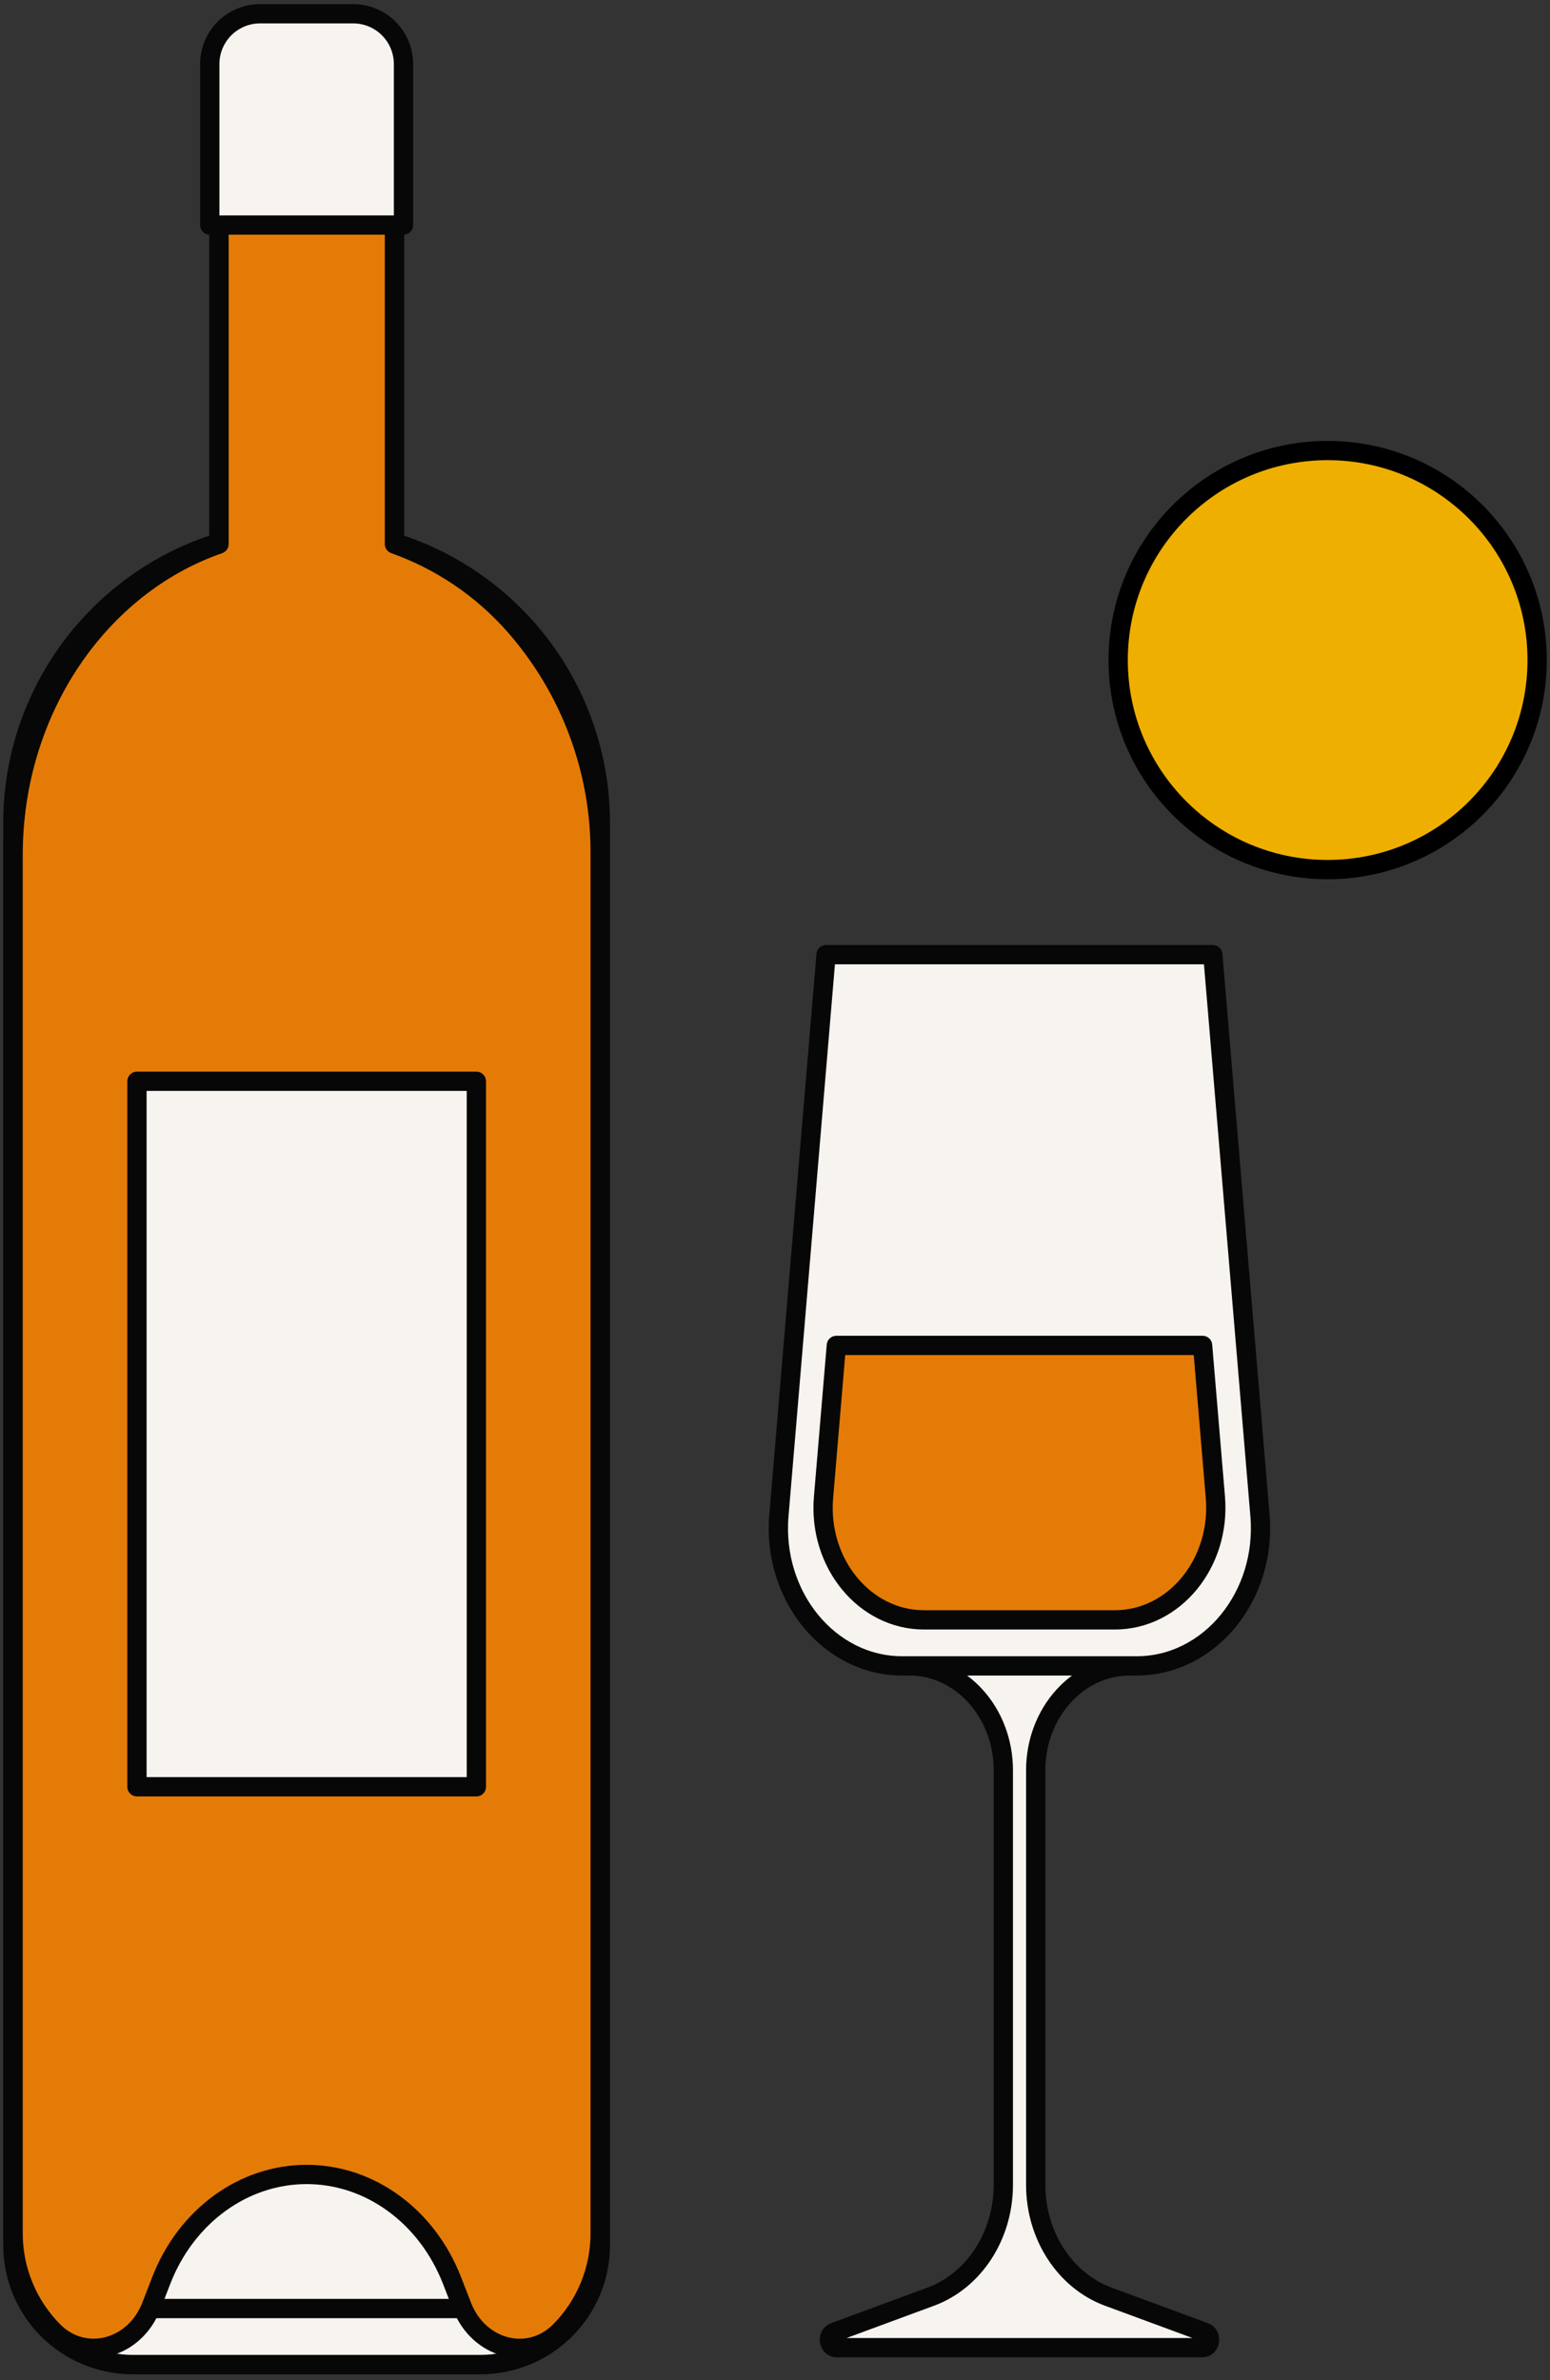 <svg width="241" height="370" viewBox="0 0 241 370" fill="none" xmlns="http://www.w3.org/2000/svg">
<rect x="0" y="0" width="241" height="370" fill="#333333" stroke="none"/>
<path d="M47.707 82.275C59.811 82.275 71.419 87.083 79.978 95.642C88.537 104.201 93.346 115.81 93.346 127.914V349.014C93.346 353.939 91.39 358.661 87.907 362.143C84.425 365.625 79.703 367.582 74.778 367.582H20.605C18.163 367.587 15.745 367.11 13.488 366.179C11.231 365.248 9.18 363.881 7.451 362.157C5.723 360.432 4.352 358.383 3.417 356.128C2.481 353.873 2 351.456 2 349.014V127.914C2 121.915 3.183 115.975 5.481 110.433C7.778 104.892 11.146 99.857 15.391 95.618C19.636 91.38 24.676 88.019 30.221 85.73C35.766 83.44 41.708 82.266 47.707 82.275Z" fill="#F7F3EF" stroke="#070707" stroke-width="2.997" stroke-linecap="round" stroke-linejoin="round"/>
<path d="M93.316 132.949V346.969C93.316 358.35 84.999 367.582 74.748 367.582H20.605C10.347 367.582 2.037 358.35 2.037 346.969V132.949C2.037 110.231 15.525 90.989 34.055 84.575V11.22C34.055 7.099 37.052 3.727 40.798 3.727H54.585C58.331 3.727 61.329 7.076 61.329 11.22V84.575C68.489 87.12 74.887 91.438 79.926 97.126C88.657 107.005 93.427 119.765 93.316 132.949Z" fill="#F7F3EF" stroke="#070707" stroke-width="2.997" stroke-linecap="round" stroke-linejoin="round"/>
<path d="M8.856 341.828V133.234H86.497V341.828C86.497 351.24 79.911 358.875 71.789 358.875H23.557C15.442 358.875 8.856 351.24 8.856 341.828Z" fill="#F7F3EF" stroke="#070707" stroke-width="2.997" stroke-linecap="round" stroke-linejoin="round"/>
<path d="M93.316 132.949V346.969C93.346 349.851 92.799 352.711 91.707 355.379C90.614 358.046 88.998 360.468 86.954 362.501C82.069 367.237 74.411 365.124 71.841 358.523L70.283 354.514C66.386 344.503 57.5 338.03 47.677 338.03C37.853 338.03 28.944 344.511 25.071 354.514L23.52 358.515C20.95 365.116 13.292 367.229 8.406 362.501C6.361 360.468 4.743 358.045 3.649 355.376C2.555 352.707 2.007 349.845 2.037 346.961V132.949C2.037 110.231 15.525 90.989 34.055 84.575V11.22C34.055 7.099 37.052 3.727 40.798 3.727H54.585C58.331 3.727 61.329 7.076 61.329 11.22V84.575C68.489 87.12 74.887 91.438 79.926 97.126C88.657 107.005 93.427 119.765 93.316 132.949Z" fill="#E57B07" stroke="#070707" stroke-width="2.997" stroke-linecap="round" stroke-linejoin="round"/>
<path d="M74.067 168.091H21.294V277.764H74.067V168.091Z" fill="#F7F3EF" stroke="#070707" stroke-width="2.997" stroke-linecap="round" stroke-linejoin="round"/>
<path d="M40.446 2.138H54.915C56.989 2.138 58.979 2.963 60.446 4.43C61.913 5.897 62.737 7.886 62.737 9.961V34.987H32.616V9.961C32.616 8.933 32.819 7.915 33.212 6.966C33.606 6.016 34.183 5.153 34.91 4.427C35.637 3.7 36.5 3.124 37.45 2.732C38.4 2.339 39.418 2.137 40.446 2.138Z" fill="#F7F3EF" stroke="#070707" stroke-width="2.997" stroke-linecap="round" stroke-linejoin="round"/>
<path d="M175.663 258.972C167.585 258.972 161.037 266.24 161.037 275.209V339.648C161.037 347.538 165.585 354.536 172.328 357.032L187.314 362.561C188.505 362.996 188.221 364.959 186.962 364.959H130.068C128.81 364.959 128.525 362.996 129.724 362.561L144.71 357.032C151.453 354.536 156.001 347.538 156.001 339.648V275.209C156.001 266.218 149.453 258.972 141.383 258.972H175.685H175.663Z" fill="#F7F3EF" stroke="#070707" stroke-width="2.997" stroke-linecap="round" stroke-linejoin="round"/>
<path d="M176.727 258.972H140.289C128.944 258.972 120.058 248.137 121.107 235.594L128.442 148.407H188.573L195.908 235.594C196.957 248.115 188.071 258.972 176.727 258.972Z" fill="#F7F3EF" stroke="#070707" stroke-width="2.997" stroke-linecap="round" stroke-linejoin="round"/>
<path d="M173.347 251.816H143.668C134.429 251.816 127.184 242.997 128.045 232.777L130.038 209.152H186.984L188.97 232.762C189.824 242.997 182.579 251.816 173.347 251.816Z" fill="#E57B07" stroke="#070707" stroke-width="2.997" stroke-linecap="round" stroke-linejoin="round"/>
<path d="M206.428 135.182C224.417 135.182 239 120.599 239 102.611C239 84.622 224.417 70.039 206.428 70.039C188.44 70.039 173.857 84.622 173.857 102.611C173.857 120.599 188.44 135.182 206.428 135.182Z" fill="#EFAF00"/>
<path d="M206.428 135.182C224.417 135.182 239 120.599 239 102.611C239 84.622 224.417 70.039 206.428 70.039C188.44 70.039 173.857 84.622 173.857 102.611C173.857 120.599 188.44 135.182 206.428 135.182Z" stroke="black" stroke-width="2.997" stroke-linecap="round" stroke-linejoin="round"/>
</svg>
